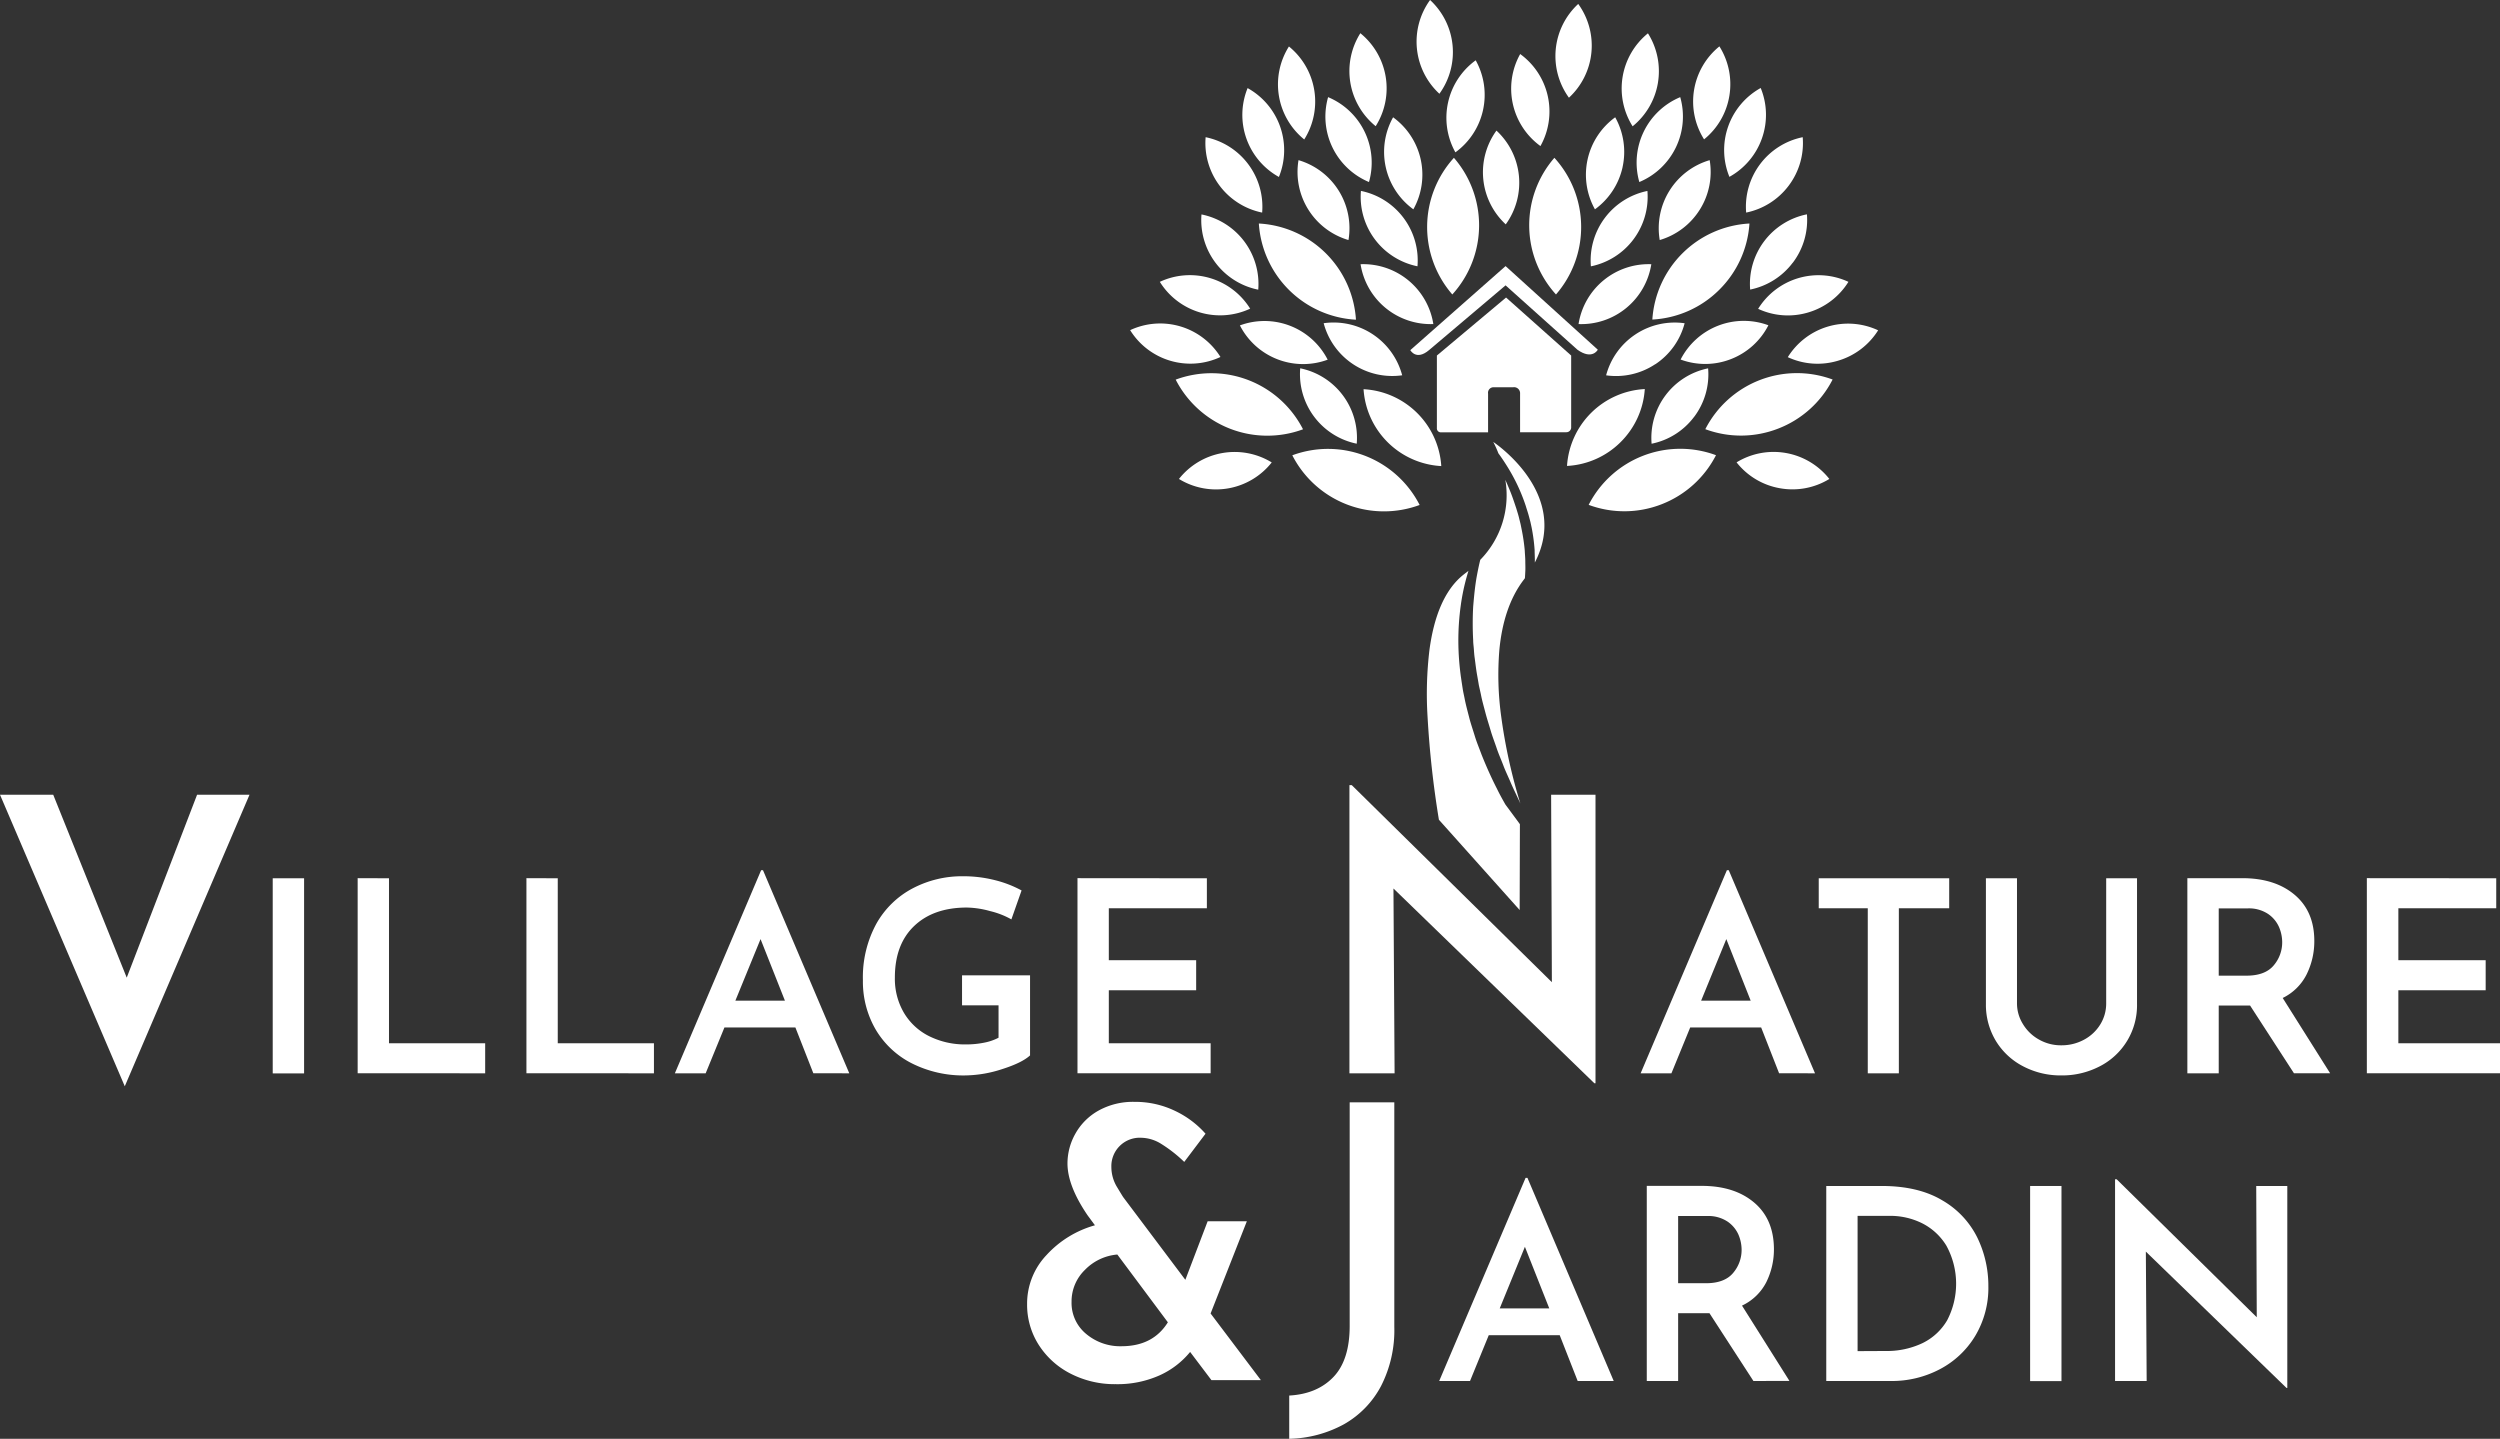 <?xml version="1.0" encoding="UTF-8"?> <svg xmlns="http://www.w3.org/2000/svg" xmlns:xlink="http://www.w3.org/1999/xlink" viewBox="0 0 704.65 405.54"><rect x="0" y="0" width="704.65" height="405.54" fill="#333333" stroke="none"/> <defs> <style>.cls-1{fill:#fff;}.cls-2{fill:url(#Dégradé_sans_nom_13);}.cls-3{fill:url(#Dégradé_sans_nom_13-2);}.cls-4{fill:url(#Dégradé_sans_nom_13-3);}.cls-5{fill:url(#Dégradé_sans_nom_3);}.cls-6{fill:url(#Dégradé_sans_nom_3-2);}.cls-7{fill:url(#Dégradé_sans_nom_3-3);}</style> <linearGradient id="Dégradé_sans_nom_13" x1="426.17" y1="123.83" x2="444.1" y2="233.47" gradientUnits="userSpaceOnUse"> <stop offset="0" stop-color="#fff"></stop> <stop offset="0.89" stop-color="#fff"></stop> <stop offset="1" stop-color="#fff"></stop> </linearGradient> <linearGradient id="Dégradé_sans_nom_13-2" x1="415.43" y1="125.58" x2="433.36" y2="235.23" xlink:href="#Dégradé_sans_nom_13"></linearGradient> <linearGradient id="Dégradé_sans_nom_13-3" x1="397.59" y1="113.15" x2="423.37" y2="270.8" xlink:href="#Dégradé_sans_nom_13"></linearGradient> <linearGradient id="Dégradé_sans_nom_3" x1="362.36" y1="27.49" x2="479.8" y2="133.6" gradientTransform="matrix(0.99, -0.1, 0.1, 0.99, -10.24, 43.28)" gradientUnits="userSpaceOnUse"> <stop offset="0.23" stop-color="#fff"></stop> <stop offset="1" stop-color="#fff"></stop> </linearGradient> <linearGradient id="Dégradé_sans_nom_3-2" x1="343.3" y1="37.89" x2="460.74" y2="143.99" gradientTransform="matrix(1, 0, 0, 1, 0, 0)" xlink:href="#Dégradé_sans_nom_3"></linearGradient> <linearGradient id="Dégradé_sans_nom_3-3" x1="349.13" y1="31.1" x2="466.57" y2="137.21" gradientTransform="matrix(1, 0, 0, 1, 0, 0)" xlink:href="#Dégradé_sans_nom_3"></linearGradient> </defs> <title>LOGO_BLC</title> <g id="Calque_2" data-name="Calque 2"> <g id="Calque_1-2" data-name="Calque 1"> <path class="cls-1" d="M70.33,224,35.17,306.18,0,224H15l20.72,51.56L55.55,224Z"></path> <path class="cls-1" d="M85.71,247.55v55H76.87v-55Z"></path> <path class="cls-1" d="M109.64,247.55v46.51h27.11v8.46H100.81v-55Z"></path> <path class="cls-1" d="M157.21,247.55v46.51h27.11v8.46H148.38v-55Z"></path> <path class="cls-1" d="M224.19,289.6h-20l-5.29,12.92h-8.68l24.31-57.24h.53l24.32,57.24H229.25Zm-2.95-7.55-6.87-17.36-7.1,17.36Z"></path> <path class="cls-1" d="M282.44,301.35a34.55,34.55,0,0,1-10.3,1.77,32.25,32.25,0,0,1-15.26-3.47,24.87,24.87,0,0,1-10.11-9.55,26.82,26.82,0,0,1-3.55-13.79A31.51,31.51,0,0,1,247,260.38a25.17,25.17,0,0,1,10.27-10,29.86,29.86,0,0,1,14.16-3.4,36.13,36.13,0,0,1,9,1.1,31.68,31.68,0,0,1,7.51,2.9l-2.87,8.16a23,23,0,0,0-6-2.34,25.92,25.92,0,0,0-6.53-1q-9.43,0-14.88,5.21t-5.43,14.57a18.88,18.88,0,0,0,2.53,9.85,17.06,17.06,0,0,0,7.1,6.61,22.59,22.59,0,0,0,10.45,2.34,25.18,25.18,0,0,0,5.06-.49,14.54,14.54,0,0,0,4.08-1.4v-9.13H271.16v-8.46h19.17v22.58C288.82,298.87,286.19,300.16,282.44,301.35Z"></path> <path class="cls-1" d="M340.17,247.55V256H312.53v14.65h24.62v8.46H312.53v14.95h28.7v8.46H303.7v-55Z"></path> <path class="cls-1" d="M449.71,224v81.33h-.32l-56.63-54.9.32,52.1H380.35V221.29H381l56.41,55.55L437.2,224Z"></path> <path class="cls-1" d="M496.4,289.6h-20l-5.29,12.92h-8.68l24.31-57.24h.53l24.31,57.24H501.46Zm-2.95-7.55-6.87-17.36-7.1,17.36Z"></path> <path class="cls-1" d="M549.4,247.55V256H535.21v46.52h-8.76V256H512.63v-8.45Z"></path> <path class="cls-1" d="M570.17,288.62A12.11,12.11,0,0,0,574.7,293a12.43,12.43,0,0,0,6.27,1.63,13.23,13.23,0,0,0,6.45-1.59,12,12,0,0,0,4.57-4.3,11.2,11.2,0,0,0,1.66-6V247.55h8.69V283a19.28,19.28,0,0,1-10.58,17.59A22.94,22.94,0,0,1,581,303.12a22.71,22.71,0,0,1-10.76-2.57,19.39,19.39,0,0,1-7.67-7.13A19.67,19.67,0,0,1,559.75,283V247.55h8.76v35.18A11,11,0,0,0,570.17,288.62Z"></path> <path class="cls-1" d="M646.58,302.52,634.2,283.41h-8.83v19.11h-8.84v-55H632q9.21,0,14.76,4.68t5.55,13a21,21,0,0,1-2.15,9.41,14.73,14.73,0,0,1-6.76,6.68l13.37,21.22ZM625.37,275h7.85c3.52,0,6.08-1,7.66-2.91a10,10,0,0,0,2.38-6.53,11,11,0,0,0-.9-4.27,8.71,8.71,0,0,0-3.1-3.7,9.74,9.74,0,0,0-5.74-1.55h-8.15Z"></path> <path class="cls-1" d="M703.59,247.55V256H676v14.65h24.61v8.46H676v14.95h28.69v8.46H667.12v-55Z"></path> <path class="cls-1" d="M389.27,390.65a26.66,26.66,0,0,1-10.46,10.79,33.57,33.57,0,0,1-15.43,4.1V393.35q7.88-.44,12.46-5.23t4.58-14.41v-63H393V374A34.5,34.5,0,0,1,389.27,390.65Z"></path> <path class="cls-1" d="M439.62,376.34h-20l-5.28,12.91h-8.69L430,332h.53l24.31,57.24H444.68Zm-2.94-7.55-6.87-17.37-7.1,17.37Z"></path> <path class="cls-1" d="M494.22,389.25l-12.39-19.11H473v19.11h-8.84v-55h15.48q9.21,0,14.76,4.68T500,352a20.83,20.83,0,0,1-2.15,9.4A14.73,14.73,0,0,1,491,368l13.37,21.22ZM473,361.69h7.85c3.52,0,6.08-1,7.66-2.91a10,10,0,0,0,2.38-6.53A11,11,0,0,0,490,348a8.71,8.71,0,0,0-3.1-3.7,9.74,9.74,0,0,0-5.74-1.55H473Z"></path> <path class="cls-1" d="M514.75,334.28h15.63q10.35,0,17.11,4.07a24.79,24.79,0,0,1,9.85,10.5,31.14,31.14,0,0,1,3.1,13.67,26.35,26.35,0,0,1-3.74,14.08,25.38,25.38,0,0,1-10,9.36A29,29,0,0,1,533,389.25H514.75Zm16.69,46.51a23.38,23.38,0,0,0,10.38-2.19,16.3,16.3,0,0,0,7-6.45,22.31,22.31,0,0,0-.23-21.07,16.88,16.88,0,0,0-7-6.38,20.21,20.21,0,0,0-8.8-2h-9.21v38.13Z"></path> <path class="cls-1" d="M581.05,334.28v55h-8.84v-55Z"></path> <path class="cls-1" d="M644.7,334.28v56.93h-.22l-39.65-38.43.23,36.47h-8.91V332.39h.45l39.49,38.89-.15-37Z"></path> <g id="_Groupe_" data-name="&lt;Groupe&gt;"> <path id="_Tracé_" data-name="&lt;Tracé&gt;" class="cls-2" d="M430.05,142.59c.3,1,.65,2,.91,3l.41,1.55.34,1.57a50.58,50.58,0,0,1,.84,6.33c0,1.05.08,2.1.06,3.13,0,.13,0,.26,0,.39,10.06-19.35-11.19-33.63-11.72-34a30.63,30.63,0,0,1,1.45,3.22c.9,1.21,1.79,2.56,2.68,4a51.86,51.86,0,0,1,2.71,5A51.08,51.08,0,0,1,430.05,142.59Z"></path> <path id="_Tracé_2" data-name="&lt;Tracé&gt;" class="cls-3" d="M423.16,202.17a85.93,85.93,0,0,1-.54-19.09c.72-7.4,2.76-14.33,6.91-19.73.1-.12.19-.26.28-.38.05-.61.08-1.24.11-1.87.06-.95,0-1.91,0-2.89s-.11-2-.15-3a53.21,53.21,0,0,0-.88-6l-.3-1.49-.37-1.47c-.22-1-.54-1.94-.82-2.89-.63-1.9-1.25-3.78-2-5.53-.36-.88-.73-1.75-1.11-2.59a26,26,0,0,1-7.06,22.55c-.37,1.46-.69,3.05-1,4.71-.47,2.62-.75,5.47-1,8.48a88.65,88.65,0,0,0,0,9.5c0,.83.13,1.66.19,2.49s.11,1.67.24,2.51c.23,1.68.41,3.39.73,5.09.15.85.3,1.71.44,2.57l.57,2.56c.32,1.72.82,3.42,1.26,5.12s1,3.38,1.49,5.07,1.14,3.32,1.7,5,1.27,3.23,1.87,4.83,1.35,3.12,2,4.66,1.38,3,2.05,4.46c.26.55.52,1.1.76,1.64A152,152,0,0,1,423.16,202.17Z"></path> <path id="_Tracé_3" data-name="&lt;Tracé&gt;" class="cls-4" d="M428.4,232.31l-.07,24.19-22.76-25.45a272.11,272.11,0,0,1-3.19-28.88,104.24,104.24,0,0,1,.54-19.09c1.22-9,4.11-16.93,9.85-21.31a1.93,1.93,0,0,1,.21-.17c.31-.23.62-.46.92-.7-.11.35-.22.7-.32,1.07a59.5,59.5,0,0,0-1.86,8.75,72.48,72.48,0,0,0-.67,10,75.12,75.12,0,0,0,.81,10.67c.13.89.27,1.8.41,2.71s.35,1.8.53,2.7c.34,1.82.84,3.59,1.29,5.38s1.07,3.53,1.6,5.29,1.25,3.44,1.87,5.14c1.34,3.37,2.79,6.62,4.36,9.68.74,1.54,1.56,3,2.38,4.45C424.41,226.9,428.29,232.13,428.4,232.31Z"></path> </g> <path id="_Tracé_transparent_" data-name="&lt;Tracé transparent&gt;" class="cls-5" d="M445.66,63.65A28.94,28.94,0,0,1,438.57,83a29,29,0,0,1-.45-38.52A28.92,28.92,0,0,1,445.66,63.65Zm38.9,18.06a28.85,28.85,0,0,1-18.83,8.36A29,29,0,0,1,493.1,63,28.92,28.92,0,0,1,484.56,81.71Zm-27.81,42.94a23.13,23.13,0,0,1-15.07,6.68,23.2,23.2,0,0,1,21.92-21.67A23.13,23.13,0,0,1,456.75,124.65Zm11.64,17.46a28.9,28.9,0,0,1-20.61.19,29,29,0,0,1,35.89-14A29,29,0,0,1,468.39,142.11Zm32.87-21.33a28.87,28.87,0,0,1-20.6.19,29,29,0,0,1,35.88-14A28.91,28.91,0,0,1,501.26,120.78ZM487.9,101.21a19.92,19.92,0,0,1-14.2.13,20,20,0,0,1,24.74-9.66A19.91,19.91,0,0,1,487.9,101.21Zm-8.78-42.14a20,20,0,0,1-11.31,8.59,20,20,0,0,1,14.08-22.52A19.93,19.93,0,0,1,479.12,59.07Zm22.54,78.54a19.9,19.9,0,0,1-12.19-7.29A20,20,0,0,1,515.62,135,19.9,19.9,0,0,1,501.66,137.61Zm16.41-35.94a19.93,19.93,0,0,1-14.16-1,20,20,0,0,1,25.46-7.57A20,20,0,0,1,518.07,101.67Zm-8.35-13.62a19.9,19.9,0,0,1-14.17-1A20,20,0,0,1,521,79.44,20,20,0,0,1,509.72,88.05Zm-4.42-14a20,20,0,0,1-12,7.57,20,20,0,0,1,16-21.21A19.92,19.92,0,0,1,505.3,74.08ZM448.55,14.83a19.94,19.94,0,0,1-6.33,12.71,20,20,0,0,1,2.62-26.43A20,20,0,0,1,448.55,14.83Zm23.82,26.7a20,20,0,0,1-10.31,9.78,20,20,0,0,1,11.53-23.93A20,20,0,0,1,472.37,41.53Zm31.8,10.79a20,20,0,0,1-12,7.6,20,20,0,0,1,15.94-21.25A19.94,19.94,0,0,1,504.17,52.32Zm-36.86-29a20,20,0,0,1-7.14,12.28,20,20,0,0,1,4.32-26.21A20,20,0,0,1,467.31,23.29ZM496.62,39a20,20,0,0,1-9.17,10.85,20,20,0,0,1,8.82-25.05A19.92,19.92,0,0,1,496.62,39Zm-9.18-12a19.89,19.89,0,0,1-7.13,12.28,20,20,0,0,1,4.32-26.21A20,20,0,0,1,487.44,27Zm-20.89,75.65a19.92,19.92,0,0,1-13.85,3.14,20,20,0,0,1,22.13-14.68A19.88,19.88,0,0,1,466.55,102.68ZM458.39,86.8a19.92,19.92,0,0,1-13.46,4.54,20,20,0,0,1,20.51-16.87A20,20,0,0,1,458.39,86.8ZM383.52,74.47A20,20,0,0,1,404,91.34a20,20,0,0,1-20.51-16.87Zm94,43a19.9,19.9,0,0,1-12,7.6,20,20,0,0,1,15.93-21.25A19.91,19.91,0,0,1,477.51,117.5Zm-17.11-50a20,20,0,0,1-12,7.6,20,20,0,0,1,15.93-21.25A20,20,0,0,1,460.4,67.48Zm-3.07-20.35A20,20,0,0,1,449.55,59a20,20,0,0,1,5.71-25.94A20,20,0,0,1,457.33,47.13ZM418,31.05a20,20,0,0,1-7.78,11.89A20,20,0,0,1,415.94,17,20,20,0,0,1,418,31.05ZM409.8,44.48A29,29,0,0,1,409.35,83a29,29,0,0,1,.45-38.52ZM354.82,63a29,29,0,0,1,27.37,27.11A29,29,0,0,1,354.82,63Zm29.51,46.7a23.2,23.2,0,0,1,21.91,21.67,23.22,23.22,0,0,1-21.91-21.67Zm-20.08,18.63a29,29,0,0,1,35.89,14,29,29,0,0,1-35.89-14ZM331.38,107a29,29,0,0,1,35.89,14,29,29,0,0,1-35.89-14Zm18.1-15.28a20,20,0,0,1,24.74,9.66,20,20,0,0,1-24.74-9.66ZM366,45.14a20,20,0,0,1,14.08,22.52A20,20,0,0,1,366,45.14ZM332.3,135a20,20,0,0,1,26.15-4.66A20,20,0,0,1,332.3,135ZM318.56,93.05A20,20,0,0,1,344,100.62a20,20,0,0,1-25.46-7.57Zm8.35-13.61A20,20,0,0,1,352.37,87a20,20,0,0,1-25.46-7.56Zm11.74-19a20,20,0,0,1,16,21.21,20,20,0,0,1-16-21.21ZM403.08,0a20,20,0,0,1,2.63,26.43A20,20,0,0,1,403.08,0Zm18.71,36.81a20,20,0,0,1,2.62,26.43,20,20,0,0,1-2.62-26.43Zm-47.45-9.43a20,20,0,0,1,11.52,23.93,20,20,0,0,1-11.52-23.93ZM339.82,38.67a20,20,0,0,1,15.93,21.25,20,20,0,0,1-15.93-21.25ZM383.43,9.36a20,20,0,0,1,4.32,26.21,20,20,0,0,1-4.32-26.21ZM351.65,24.83a20,20,0,0,1,8.82,25.05,20,20,0,0,1-8.82-25.05ZM363.3,13.1a20,20,0,0,1,4.31,26.21A20,20,0,0,1,363.3,13.1Zm9.79,78a20,20,0,0,1,22.13,14.68,20,20,0,0,1-22.13-14.68Zm-6.61,12.71a20,20,0,0,1,15.93,21.25,20,20,0,0,1-15.93-21.25Zm17.11-50a20,20,0,0,1,15.94,21.25,20,20,0,0,1-15.94-21.25Zm9.07-20.75A20,20,0,0,1,398.37,59a20,20,0,0,1-5.71-25.94Zm35.82-17.83a20,20,0,0,1,5.71,25.94,20,20,0,0,1-5.71-25.94Z"></path> <path class="cls-6" d="M405,120.68a1.1,1.1,0,0,0,1.1,1.18l13.33,0,0-10.92a1.55,1.55,0,0,1,1.56-1.79h5.52a1.7,1.7,0,0,1,1.94,1.79l0,10.89h13a1.36,1.36,0,0,0,1.4-1.47V100.21L424.5,83.86,405,100.21Z"></path> <path class="cls-7" d="M397.51,98.69s1.65,3.06,5.27,0l21.58-18.26,20.25,18.14c4.19,3,5.75,0,5.75,0L424.36,75Z"></path> <path class="cls-1" d="M341.45,389l-6-7.94a23.66,23.66,0,0,1-8.62,6.6,29,29,0,0,1-12.33,2.48,27.19,27.19,0,0,1-12.7-2.94,23,23,0,0,1-9-8.1,21,21,0,0,1-3.3-11.56A19.87,19.87,0,0,1,295,353.72a29.07,29.07,0,0,1,13.62-8.36l-2.06-2.79q-5.69-8.35-5.68-14.66a17.1,17.1,0,0,1,2.22-8.36,16.91,16.91,0,0,1,6.5-6.5,20,20,0,0,1,10.17-2.48,25.82,25.82,0,0,1,11.4,2.53,26.69,26.69,0,0,1,8.62,6.45l-6,7.95a38.73,38.73,0,0,0-6.45-5.06,11,11,0,0,0-5.63-1.75,8,8,0,0,0-8.46,8.26,10.9,10.9,0,0,0,1.65,5.72c1.1,1.83,1.68,2.77,1.75,2.84l17.45,23.22,6.29-16.51h11.05l-10.22,26L355.39,389Zm-12.28-16.3-14.24-19.1a14.43,14.43,0,0,0-9.14,4.34,12.36,12.36,0,0,0-3.76,9,11.3,11.3,0,0,0,4.07,9,14.91,14.91,0,0,0,10.07,3.51Q325,379.42,329.17,372.71Z"></path> </g> </g> </svg> 
